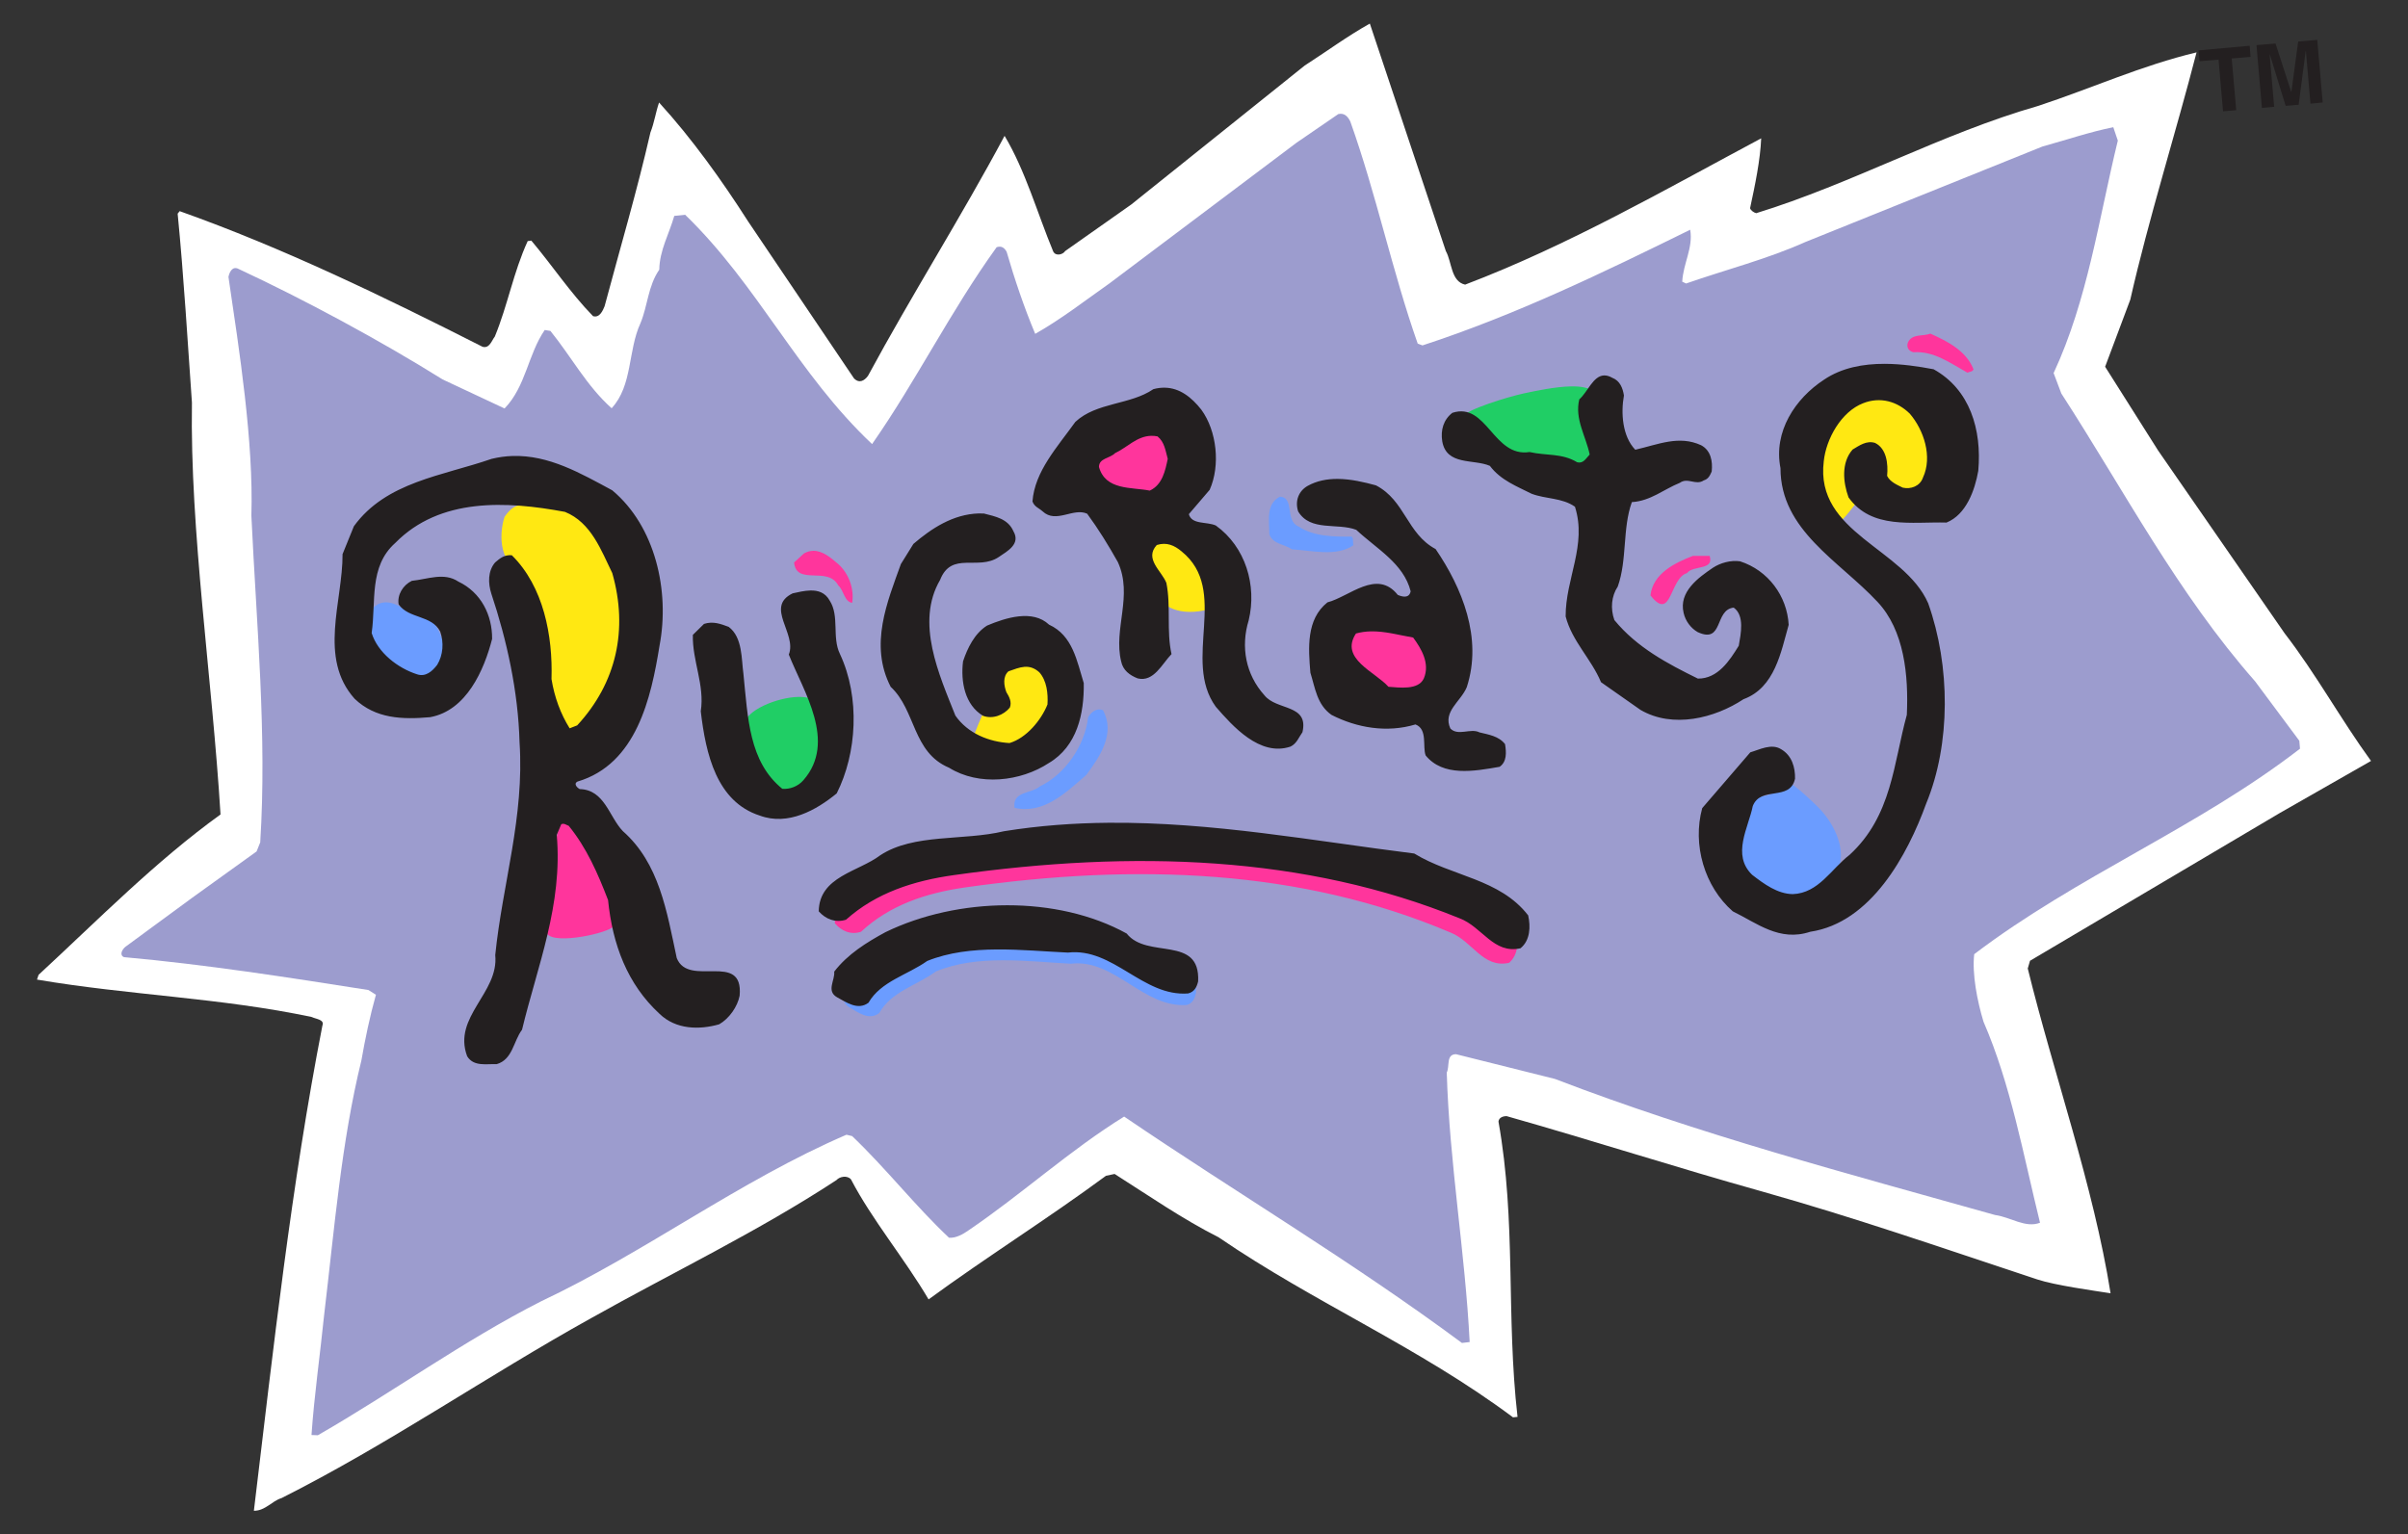 <?xml version="1.0" encoding="UTF-8" standalone="no"?>
<!DOCTYPE svg PUBLIC "-//W3C//DTD SVG 1.0//EN" "http://www.w3.org/TR/2001/REC-SVG-20010904/DTD/ svg10.dtd">
<!-- Created with Inkscape (http://www.inkscape.org/) -->
<svg
   xmlns:svg="http://www.w3.org/2000/svg"
   xmlns="http://www.w3.org/2000/svg"
   version="1.0"
   width="817.17"
   height="520.82"
   id="svg2"
   xml:space="preserve"><rect width="100%" height="100%" fill="#333333" stroke="none"/><defs
     id="defs5" /><path
     d="M 13.09,330.894 C 33.339,312.186 52.739,292.398 74.835,276.463 C 71.987,229.884 64.443,180.38 65.135,136.649 C 63.749,117.096 62.363,93.613 60.285,72.519 L 60.978,71.672 C 96.084,84.145 130.038,100.619 163.758,117.71 C 166.146,118.403 166.915,115.478 167.917,114.247 C 172.304,103.623 174.229,92.381 179.08,81.835 L 180.311,81.679 C 187.47,90.149 193.399,99.234 201.252,107.317 C 203.562,108.009 204.64,105.238 205.179,103.93 C 210.413,84.297 216.188,64.819 220.73,44.956 C 222.039,41.646 222.501,38.181 223.657,34.793 C 234.82,47.035 244.906,61.125 253.913,75.212 L 289.79,128.412 C 291.561,130.262 293.332,129.258 294.563,127.566 C 309.499,99.926 326.129,73.751 340.911,46.11 C 347.995,57.967 351.997,72.287 357.387,85.299 C 358.233,87.146 360.773,86.375 361.467,85.221 L 383.87,69.438 L 442.768,22.244 C 450.081,17.547 457.165,12.313 464.863,8 L 490.654,85.221 C 492.734,88.917 492.348,95.538 497.199,96.615 C 532.383,83.219 564.796,64.511 597.67,46.956 C 597.362,54.348 595.591,62.817 593.899,70.671 C 594.128,71.439 595.13,72.134 595.976,72.364 C 628.543,62.355 658.877,45.341 691.675,35.948 C 709.69,30.02 726.704,22.244 745.412,17.779 C 738.636,44.186 729.014,74.752 722.933,101.698 L 714.386,124.487 L 732.402,152.972 L 775.285,214.948 C 785.986,228.805 794.378,244.202 804.618,258.294 L 773.744,275.924 L 688.902,326.12 L 688.133,328.739 C 696.832,364.231 710.461,402.57 716.234,438.987 C 710.305,438.064 697.448,436.293 691.367,434.291 C 657.183,422.975 630.082,413.505 597.901,404.418 C 568.723,396.258 540.621,387.173 511.289,378.86 C 510.057,378.86 508.67,379.319 508.517,380.708 C 514.598,414.814 511.057,446.608 514.984,480.945 L 513.443,481.099 C 481.495,457.233 446.154,442.297 413.511,419.969 C 401.425,413.888 389.645,405.728 378.251,398.489 L 375.325,399.106 C 355.616,413.657 334.906,426.592 315.12,441.066 C 306.958,427.207 295.873,413.965 288.79,400.337 C 287.558,398.876 284.941,399.338 283.861,400.57 C 257.223,418.046 228.276,431.903 200.56,447.456 C 165.221,467.088 131.654,490.339 95.546,508.509 C 92.234,509.511 90.08,512.82 86.154,512.82 C 92.774,457.696 98.855,402.264 109.404,348.139 C 110.251,346.062 107.172,345.908 105.786,345.213 C 74.912,338.669 43.733,337.823 12.552,332.512 L 13.09,330.894"
     id="weiss"
     style="fill:#ffffff;fill-opacity:1;fill-rule:nonzero;stroke:none" /><path
     d="M 65.135,304.794 L 87.077,289.012 L 88.309,285.933 C 90.619,249.593 87.077,212.562 85.306,175.067 C 86.077,149.891 81.225,119.096 77.529,93.999 C 77.839,92.458 78.839,90.149 80.995,91.304 C 103.169,101.621 129.267,115.708 150.209,128.796 L 171.227,138.652 C 178.463,131.183 179.157,120.328 184.853,112.013 L 186.778,112.32 C 193.785,120.945 199.097,131.029 207.565,138.574 C 214.725,130.798 213.032,119.096 217.344,109.703 C 219.807,103.851 219.884,97.077 223.734,91.535 C 223.81,84.99 227.122,79.293 228.814,73.288 L 232.51,72.902 C 257.455,97.077 270.543,126.794 295.949,150.739 C 311.039,129.104 322.51,105.701 338.217,83.912 C 339.834,83.373 340.834,84.068 341.603,85.452 C 344.374,94.998 347.532,104.314 351.305,113.322 C 360.159,108.318 368.242,102.003 376.558,96.153 L 439.919,48.498 L 454.161,38.72 C 456.317,38.181 457.55,39.798 458.242,41.261 C 467.02,65.82 472.486,92.149 481.108,116.634 L 482.725,117.249 C 514.521,106.855 544.163,92.458 573.573,77.985 C 574.65,84.068 571.186,89.456 570.879,95.616 L 572.186,96.23 C 585.659,91.535 599.826,87.916 612.683,82.141 L 693.137,49.729 C 701.221,47.497 709.382,44.725 717.158,43.185 L 718.697,47.728 C 712.23,74.213 708.534,101.621 696.909,126.641 L 699.527,133.571 C 720.853,166.522 738.869,201.243 765.276,231.27 L 780.288,251.441 L 780.519,254.136 C 745.644,281.081 704.993,297.25 669.963,323.887 C 669.194,330.51 670.965,339.748 673.121,346.83 C 682.36,368.081 686.593,391.87 692.291,415.044 C 687.364,416.969 682.281,413.12 677.047,412.425 C 626.927,398.337 576.575,385.017 527.687,366.233 L 494.121,357.839 C 490.654,357.839 492.042,361.92 490.963,364.076 C 491.887,394.949 497.199,425.054 498.74,455.54 L 496.121,455.849 C 458.398,427.901 419.44,404.804 381.486,379.011 C 363.162,390.331 346.763,405.343 328.746,417.584 C 326.898,418.894 324.358,420.355 322.048,420.125 C 310.576,409.346 300.799,396.72 289.175,385.634 L 287.25,385.171 C 250.834,400.877 219.113,424.975 183.545,441.758 C 157.214,455.154 133.425,472.478 107.864,487.183 L 105.709,487.104 C 106.632,473.708 108.634,459.773 110.02,446.147 C 113.485,417.2 115.795,387.867 122.647,359.918 C 123.956,352.451 125.496,345.061 127.573,337.669 L 125.033,336.052 C 97.548,331.741 70.139,327.429 42.038,324.889 C 40.422,324.12 41.5,322.272 42.5,321.424 L 65.135,304.794"
     id="blaugrau"
     style="fill:#9c9cce;fill-opacity:1;fill-rule:nonzero;stroke:none" /><path
     d="M 639.5,134.531 C 635.708,134.579 631.693,135.717 628.844,137.719 C 622.993,140.644 619.235,147.599 617.156,154.219 C 614.847,159.838 622.012,171.529 622.781,176.688 C 624.167,178.535 626.781,174.69 629.938,170.688 C 632.094,164.065 628,163.591 629.156,157.125 C 630.542,152.659 633.784,149.59 635.094,151.438 C 639.944,155.98 639.705,174.365 651.406,166.281 C 658.336,161.584 653.94,144.418 648.781,137.875 C 646.856,135.526 643.292,134.483 639.5,134.531 z M 181.312,171.188 C 179.466,171.202 177.67,171.334 175.938,171.594 C 173.858,171.901 172.065,174.206 171.219,175.438 C 169.063,182.059 169.845,192.311 177.312,193.312 C 183.009,210.251 186.396,233.718 192.094,250.656 C 203.565,249.963 209.81,227.965 211.812,220.344 C 215.046,207.256 210.102,190.146 202.094,178.75 C 197.841,173.433 189.314,171.126 181.312,171.188 z M 393,183.594 C 391.51,183.606 390.404,183.928 390.188,184.625 C 387.415,193.094 389.867,212.094 410.5,206.781 C 409.424,199.622 406.829,192.864 402.594,186.781 C 401.376,184.983 396.278,183.568 393,183.594 z M 347.656,226.094 C 345.611,226.216 343.863,226.804 341.438,226.344 C 341.744,228.421 339.536,228.047 339.844,230.125 L 340.156,231.812 C 340.617,234.89 341.07,237.985 341.531,241.062 C 338.452,241.525 336.74,239.052 333.969,241.594 C 333.123,242.748 330.375,249.969 330.375,249.969 C 335.84,251.202 344.15,254.912 349,252.062 C 355.698,247.906 361.315,227.65 349.844,226.188 C 349.055,226.072 348.338,226.053 347.656,226.094 z"
     id="gelb"
     style="fill:#ffe812;fill-opacity:1;fill-rule:nonzero;stroke:none" /><path
     d="M 434.312,168.594 C 429.539,171.132 430.75,176.616 430.75,181.312 C 431.904,184.776 435.929,184.698 438.469,186.469 C 445.091,186.854 453.615,189.067 459.312,185.062 C 459.004,184.141 459.412,182.848 458.719,182.156 C 452.714,182.156 446.015,182.228 440.625,178.688 C 435.929,176.685 439.47,168.823 434.312,168.594 z M 131.344,204.469 C 124.738,204.136 122.409,213.461 124.875,218.875 C 128.879,224.496 145.817,235.196 149.281,230.5 C 153.977,226.65 150.217,210.019 142.594,208.094 C 140.516,208.402 139.723,208.698 137.875,207.312 C 135.366,205.409 133.193,204.562 131.344,204.469 z M 372.781,240.812 C 371.301,240.953 370.059,242.115 369.25,243.5 C 368.173,252.971 361.559,262.748 352.938,266.906 L 352.906,266.906 C 350.057,269.445 343.389,268.522 344.312,274.219 C 354.246,276.452 361.773,268.992 368.625,263.062 C 373.398,256.673 378.546,248.917 374.312,241.062 C 373.773,240.851 373.275,240.766 372.781,240.812 z M 605.688,265.344 C 603.642,265.418 603.578,268.83 599.594,270 L 594.906,270.844 C 592.212,272.921 589.213,276.77 587.75,281.156 C 585.904,289.858 589.128,301.87 598.75,303.562 C 608.451,305.179 621.307,302.87 624.156,294.094 C 626.312,287.471 622.156,279.079 616.844,273.844 C 610.073,267.242 607.279,265.286 605.688,265.344 z M 343.531,311 C 329.644,310.961 315.655,314.04 303.875,319.969 C 297.795,323.432 291.638,327.354 287.25,333.281 C 287.558,336.209 284.644,339.827 288.188,341.906 C 291.265,343.677 294.942,346.536 298.406,343.844 C 302.487,336.529 311.127,334.525 317.594,329.75 C 331.682,323.898 348.626,326.357 363.406,327.125 C 378.265,325.356 387.967,342.204 402.75,341.125 C 404.749,340.586 405.491,338.894 405.875,336.969 C 406.646,321.111 389.338,329.495 382.562,320.719 C 371.207,314.175 357.418,311.039 343.531,311 z"
     id="blau"
     style="fill:#6b9cff;fill-opacity:1;fill-rule:nonzero;stroke:none" /><path
     d="M 655.094,113.25 C 652.555,114.25 648.856,113.172 647.469,116.25 C 646.931,117.713 647.573,119.177 649.344,119.562 C 656.273,119.1 661.727,123.188 667.656,126.5 C 668.35,126.113 669.41,126.268 669.719,125.344 C 667.177,118.954 660.715,115.789 655.094,113.25 z M 276.062,186.969 C 275.028,186.974 273.96,187.228 272.844,187.844 L 269.469,190.938 C 270.315,198.946 280.928,192.021 284.469,198.719 C 286.394,200.413 286.492,204.24 289.188,204.625 C 289.957,200.006 288.089,194.702 284.469,191.469 C 281.929,189.275 279.167,186.954 276.062,186.969 z M 574.5,188.688 C 568.495,190.998 560.94,194.626 560.094,202.094 C 567.33,211.335 566.572,196.225 572.5,194.531 C 574.579,191.762 581.803,193.693 580.188,188.688 L 574.5,188.688 z M 190.094,276.625 C 189.248,285.17 188.097,285.941 186.094,293.562 C 184.862,299.028 182.838,312.118 185.688,316.969 C 188.305,320.742 206.65,316.73 208.344,314.344 C 214.194,304.025 205.186,289.103 194.406,280.25 L 190.094,276.625 z M 377.656,283.688 C 366.392,283.737 355.026,284.539 343.594,286.406 C 330.351,289.715 314.182,287.015 303.25,294.406 C 296.167,300.027 283.39,301.55 283.312,313.406 C 285.544,316.023 288.724,317.436 292.188,316.281 C 301.889,307.274 314.056,303.176 327.375,301.25 C 385.732,292.937 441.622,295.005 492.281,316.562 C 499.673,319.488 503.271,328.813 512.125,326.812 C 515.281,324.117 515.379,319.411 514.531,315.562 C 505.293,303.091 489.586,302.246 477.344,294.469 C 444.547,290.081 411.449,283.539 377.656,283.688 z"
     id="pink1"
     style="fill:#ff359c;fill-opacity:1;fill-rule:nonzero;stroke:none" /><path
     d="M 533.281,131.156 C 527.857,131.233 521.089,132.696 517,133.562 C 511.687,134.717 497.348,139.111 496.656,141.344 C 492.729,150.272 510.284,152.827 518.906,154.906 C 524.296,156.138 534.783,158.364 540.094,158.594 C 539.016,151.435 546.461,136.281 540.688,132.969 C 539.302,131.583 536.536,131.11 533.281,131.156 z M 270.906,236.562 C 263.66,236.707 252.745,241.233 252.688,245.969 C 251.535,252.357 257.3,258.136 260.688,264.219 C 265.538,272.688 271.697,267.761 273.312,264.375 C 278.548,257.292 282.565,244.498 276.406,238.031 C 275.348,236.953 273.322,236.514 270.906,236.562 z"
     id="gruen"
     style="fill:#20ce65;fill-opacity:1;fill-rule:nonzero;stroke:none" /><path
     d="M 786.375,13.531 L 779.906,14.094 L 777.594,31.188 L 777.531,31.188 L 772.219,14.781 L 765.75,15.312 L 767.594,36.625 L 771.75,36.25 L 770.219,18.469 L 770.281,18.469 L 775.656,35.938 L 780.062,35.562 L 782.438,17.406 L 782.531,17.406 L 784.062,35.188 L 788.219,34.781 L 786.375,13.531 z M 763.438,15.531 L 746.094,17.094 L 746.406,20.781 L 752.875,20.25 L 754.406,37.781 L 758.875,37.406 L 757.344,19.844 L 763.75,19.312 L 763.438,15.531 z M 639.625,123.5 C 632.305,123.477 625.02,124.805 619,128.875 C 609.222,135.266 601.756,146.509 604.219,158.906 C 604.219,180.001 624.083,190.316 637.094,204.25 C 646.255,213.951 647.71,229.26 647.094,242.656 C 642.55,259.055 642.084,276.914 627.688,290.156 C 621.452,294.929 617.152,303.193 608.375,303.5 C 603.218,303.423 598.673,300.094 594.594,296.938 C 587.587,290.162 593.348,280.94 594.812,273.625 C 597.507,266.619 607.462,272.165 609.156,264.312 C 609.233,260.541 608.148,256.437 604.375,254.281 C 601.141,252.279 597.125,254.45 593.969,255.375 L 577.656,274.312 C 574.269,286.707 578.408,300.952 588.031,309.344 C 596.269,313.346 603.843,319.746 614.312,316.281 C 634.945,313.203 647.343,290.18 653.656,272.781 C 662.048,252.455 661.888,226.03 654.344,204.781 C 646.183,186.074 615.904,180.998 618.906,156.594 C 619.677,148.972 624.858,139.723 632.25,136.875 C 638.101,134.565 643.86,136.251 648.094,140.406 C 652.867,145.951 655.872,155.043 652.562,162.125 C 651.561,165.052 648.413,166.148 645.719,165.531 C 643.871,164.608 641.407,163.61 640.406,161.531 C 640.792,157.453 640.238,152.269 636.312,150.344 C 633.386,149.422 630.921,151.285 628.688,152.594 C 624.762,157.06 625.465,163.762 627.312,168.844 C 635.165,179.777 648.783,177.067 660.562,177.375 C 667.261,174.681 670.189,166.358 671.344,159.812 C 672.577,145.803 668.505,132.196 656.188,125.344 C 651.034,124.367 645.318,123.518 639.625,123.5 z M 544.281,127.438 C 540.589,127.634 538.754,133.122 535.938,135.562 C 534.322,142.259 538.16,147.968 539.469,154.281 C 538.16,155.667 537.296,157.446 535.219,156.906 C 529.982,153.748 524.76,154.746 519.062,153.438 C 506.745,155.362 504.578,136.352 492.875,140.125 C 489.873,142.432 488.821,145.963 489.438,149.812 C 490.9,158.125 500.05,155.739 505.594,158.125 C 509.288,163.054 514.9,165.131 519.75,167.594 C 524.6,169.442 530.079,168.921 534.469,172 C 538.625,185.01 531.235,196.469 531.312,209.25 C 533.469,217.641 540.002,223.633 543.312,231.562 L 556.719,240.969 C 567.651,247.359 581.879,243.811 591.656,237.344 C 602.357,233.417 604.383,221.255 607,212.094 C 606.462,202.316 600.046,193.612 590.5,190.531 C 587.345,190.072 583.807,191.072 581.344,192.688 C 576.339,196.075 569.65,200.872 571.344,208.031 C 571.96,210.804 573.815,213.254 576.125,214.562 C 584.979,218.644 581.723,206.944 588.344,206.25 C 592.117,208.946 590.755,215.186 590.062,219.188 C 586.983,224.193 582.963,230.421 576.188,230.344 C 566.026,225.339 555.542,219.861 547.844,210.469 C 546.457,206.542 546.845,202.327 549,199.094 C 552.234,190.01 550.548,179.366 553.781,170.438 C 560.171,170.051 564.642,166.062 570.031,163.906 C 572.802,161.904 575.416,164.91 578.188,163.062 C 579.729,162.6 580.26,161.447 580.875,160.062 C 581.26,156.598 580.593,152.894 577.281,151.125 C 569.737,147.66 562.713,150.885 554.938,152.656 C 550.55,148.113 550.016,140.179 551.094,134.25 C 550.71,131.786 549.773,129.25 547.156,128.25 C 546.073,127.629 545.133,127.392 544.281,127.438 z M 395.188,131.594 C 393.995,131.583 392.72,131.733 391.406,132.094 C 383.554,137.483 372.174,136.489 364.938,143.188 C 358.777,151.809 351.146,159.979 350.375,170.219 C 351.067,172.067 352.458,172.362 353.844,173.594 C 358.387,177.829 364.241,172.219 368.938,174.375 C 372.786,179.611 376.186,185.16 379.344,190.781 C 384.578,202.176 377.773,213.488 380.469,224.5 C 381.084,227.501 383.323,229.202 386.094,230.281 C 391.56,231.59 394.329,225.342 397.562,222.031 C 395.793,214.1 397.429,205.772 395.812,197.844 C 394.194,193.763 388.25,189.696 392.562,185 C 395.949,183.923 398.583,185.154 400.969,187.156 C 417.367,200.399 401.045,224.047 412.594,239.906 C 418.292,246.449 427.512,256.902 437.906,253.438 C 440.062,252.436 440.769,250.224 442,248.531 C 444.233,238.906 433.219,241.281 429.062,235.969 C 422.75,228.962 420.979,219.57 423.75,210.562 C 426.598,198.706 422.68,185.611 412.594,178.375 C 409.439,176.988 404.438,178.149 403.438,174.531 L 410.5,166.281 C 414.196,158.042 412.969,146.269 407.656,139.031 C 404.404,134.904 400.356,131.64 395.188,131.594 z M 173.875,154.781 C 171.584,154.855 169.25,155.173 166.844,155.75 C 150.214,161.524 131.026,163.533 120.094,178.625 L 116.25,188.094 C 116.327,204.183 107.949,223.329 120.344,237.188 C 127.427,243.964 136.499,244.282 145.969,243.438 C 158.288,241.204 164.304,227.422 167,216.875 C 167.077,208.868 163.307,201.102 155.531,197.406 C 150.681,194.173 145.138,196.617 139.75,197.156 C 136.746,198.619 134.743,201.921 135.281,205.156 C 138.747,210.082 146.45,208.723 149.375,214.344 C 150.684,218.115 150.379,222.347 148.375,225.656 C 146.683,227.889 144.425,229.877 141.5,228.875 C 135.033,226.799 128.204,221.572 126.125,214.875 C 127.665,204.248 125.118,192.318 134.125,184.312 C 149.292,168.837 171.932,170.054 191.719,173.75 C 200.65,177.369 204.01,186.833 207.781,194.531 C 213.248,213.703 209.194,231.822 195.875,246.219 L 193.312,247.219 C 190.233,242.29 188.155,236.657 187.156,230.5 C 187.617,215.794 184.467,199.094 173.688,188.469 C 171.148,188.239 169.617,189.553 168,190.938 C 165.536,193.866 165.594,197.944 166.75,201.562 C 171.984,217.266 175.85,234.647 176.312,251.969 C 178.006,277.299 170.527,300.012 168.062,324.188 C 169.372,337.043 153.527,345.135 158.531,358.531 C 160.764,362.15 165.067,361.065 168.531,361.219 C 173.998,359.678 174.231,353.381 177.156,349.531 C 182.39,327.82 191.015,307.12 188.938,283.406 L 190.469,279.781 C 191.469,279.319 192.229,280.083 193,280.312 C 199.083,287.781 202.878,296.49 206.344,305.5 C 207.882,320.666 212.88,334.039 223.812,344.125 C 229.358,349.513 237.364,349.611 244.062,347.688 C 247.45,345.761 250.309,341.665 251,337.969 C 252.387,322.647 233.66,335.427 229.656,325.188 C 226.27,309.33 223.74,293.026 211.344,282.094 C 206.648,277.165 205.188,268.076 196.719,267.844 C 195.718,267.304 194.629,266.005 195.938,265.312 C 216.034,259.385 220.964,236.818 223.812,219.188 C 227.354,200.634 222.409,178.679 207.781,166.438 C 197.063,160.656 186.246,154.381 173.875,154.781 z M 453.875,162.562 C 450.357,162.552 446.853,163.184 443.688,164.969 C 440.762,166.663 439.375,169.975 440.531,173.594 C 444.689,180.525 453.86,177.381 460.25,179.844 C 467.179,186.314 476.331,191.249 478.719,200.719 C 478.179,203.26 475.806,202.554 474.344,201.938 C 467.26,193.009 457.938,202.542 450.469,204.469 C 443.231,210.242 443.994,220.029 444.688,228.344 C 446.304,233.502 446.916,239.192 451.844,242.656 C 460.39,247.044 470.642,248.83 480.344,245.906 C 484.578,247.522 482.658,253.435 483.812,256.438 C 489.742,263.674 500.13,261.821 508.906,260.281 C 511.371,258.587 511.212,255.443 510.75,252.594 C 508.595,249.823 505.143,249.364 502.062,248.594 C 499.06,247.054 494.805,249.974 492.188,247.281 C 489.569,241.506 495.672,238.209 497.75,233.281 C 503.217,216.576 496.117,199.463 487.188,186.375 C 477.41,181.138 476.868,169.909 466.938,164.75 C 462.953,163.667 458.398,162.576 453.875,162.562 z M 332.125,174.281 C 323.364,174.55 316.032,179.429 309.969,184.625 L 305.719,191.469 C 301.1,204.326 294.935,218.882 302.25,233.125 C 310.872,241.132 309.591,255.36 322.062,260.594 C 332.225,266.908 346.315,265.314 355.938,259 C 365.562,253.304 367.934,242.192 367.781,231.875 C 365.471,224.485 364.084,215.726 356,212.031 C 350.456,206.796 341.36,209.648 334.969,212.344 C 330.658,215.039 328.277,220.111 326.812,224.5 C 325.966,231.428 327.435,239.273 333.594,242.969 C 336.906,244.199 340.608,242.727 342.688,240.188 C 343.457,238.341 342.456,236.433 341.531,234.969 C 340.685,232.736 340.217,229.646 342.219,227.875 C 346.144,226.489 349.221,225.107 352.688,228.188 C 355.228,231.036 355.7,235.351 355.469,239.125 C 353.313,244.513 348.29,250.525 342.594,252.219 C 335.664,251.835 328.454,248.989 324.219,242.906 C 318.753,229.125 310.562,211.319 319.031,196.844 C 322.88,186.989 331.9,193.79 338.906,189.094 C 341.833,187.092 346.448,184.699 343.906,180.312 C 342.058,176.077 337.756,175.311 333.906,174.312 C 333.31,174.288 332.709,174.263 332.125,174.281 z M 275,200.438 C 272.978,200.485 270.852,201.002 269,201.406 C 259.452,206.024 270.536,215.027 267.688,222.188 C 272.615,234.659 284.096,251.756 272.625,264.844 C 270.854,266.923 268.01,267.983 265.469,267.75 C 254.151,258.512 253.821,243.824 252.281,228.656 C 251.589,223.882 252.054,216.323 247.281,212.781 C 244.587,211.78 241.987,210.782 238.906,211.781 L 235.125,215.5 C 234.894,224.279 239.198,232.508 237.812,241.438 C 239.506,255.988 243.216,272.146 257.844,276.844 C 267.39,280.384 277.01,275.009 283.938,269.312 C 290.791,255.761 291.961,236.749 285.031,221.969 C 282.26,216.271 284.952,209.112 281.562,203.875 C 280.047,201.104 277.6,200.377 275,200.438 z M 376.188,279.281 C 364.448,279.38 352.621,280.232 340.688,282.156 C 326.983,285.467 310.113,282.842 298.719,290.312 C 291.327,295.932 277.998,297.487 277.844,309.344 C 280.154,311.959 283.475,313.342 287.094,312.188 C 297.255,303.102 309.954,298.956 323.812,297.031 C 384.556,288.485 442.761,290.319 495.344,311.719 C 503.042,314.645 506.839,323.953 516,321.875 C 519.311,319.181 519.441,314.49 518.594,310.719 C 508.972,298.246 492.642,297.496 479.938,289.719 C 445.813,285.446 411.407,278.985 376.188,279.281 z M 341.781,307.281 C 327.336,307.301 312.78,310.44 300.5,316.406 C 294.109,319.871 287.637,323.883 283.094,329.812 C 283.402,332.736 280.335,336.345 284.031,338.5 C 287.188,340.195 291.098,343.068 294.719,340.375 C 298.951,333.06 307.958,330.959 314.656,326.188 C 329.361,320.26 347.008,322.652 362.406,323.344 C 377.803,321.573 387.866,338.376 403.188,337.219 C 405.344,336.679 406.131,335.05 406.594,333.125 C 407.364,317.267 389.349,325.728 382.344,316.875 C 370.564,310.369 356.226,307.262 341.781,307.281 z"
     id="Rugrats"
     style="fill:#231f20;fill-opacity:1;fill-rule:nonzero;stroke:none" /><path
     d="M 390.625,147.938 C 385.78,148.057 382.448,151.928 378.406,153.812 C 376.712,155.585 372.938,155.499 372.938,158.5 C 375.171,166.508 383.95,165.298 390.188,166.531 C 394.498,164.529 395.434,159.753 396.281,155.75 C 395.511,152.979 395.2,150.05 392.812,148.125 C 392.052,147.971 391.317,147.92 390.625,147.938 z M 465.125,214.312 C 463.491,214.353 461.831,214.57 460.156,215.031 C 454.537,223.577 466.568,227.966 471.188,233.125 C 474.808,233.356 481.34,234.362 483.188,230.281 C 485.344,225.198 482.335,220.179 479.562,216.406 C 474.77,215.597 470.026,214.19 465.125,214.312 z"
     id="pink2"
     style="fill:#ff359c;fill-opacity:1;fill-rule:nonzero;stroke:none" /></svg>